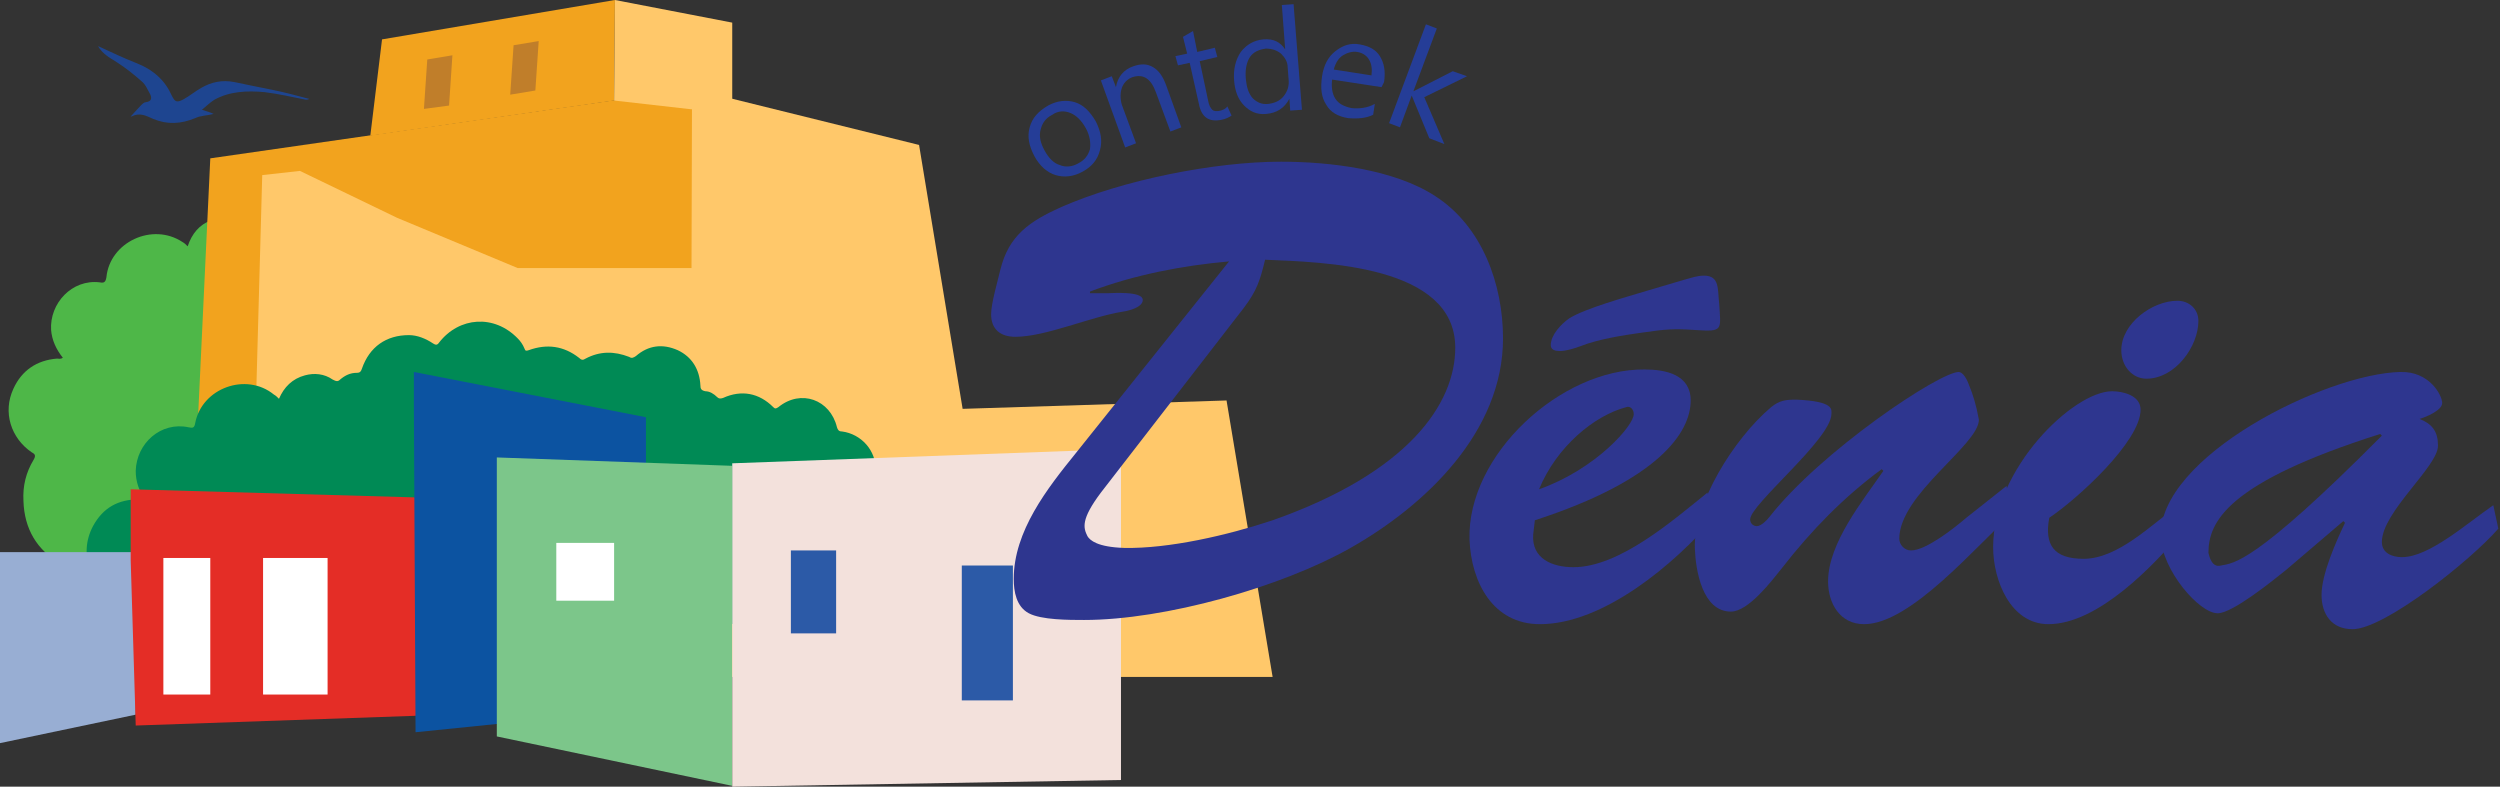 <?xml version="1.0" encoding="UTF-8"?>
<!-- Generator: Adobe Illustrator 24.0.1, SVG Export Plug-In . SVG Version: 6.00 Build 0)  -->
<svg xmlns="http://www.w3.org/2000/svg" xmlns:xlink="http://www.w3.org/1999/xlink" version="1.1" id="Laag_1" x="0px" y="0px" width="298.4px" height="93.9px" viewBox="0 0 298.4 93.9" style="enable-background:new 0 0 298.4 93.9;" xml:space="preserve">
<rect x="0" y="0" width="298.4" height="93.9" fill="#333333" stroke="none"/>
<style type="text/css">
	.st0{fill:#4EB748;}
	.st1{fill:#F2A31E;}
	.st2{fill:#FFC86A;}
	.st3{fill:#008A55;}
	.st4{fill:#98AED3;}
	.st5{fill:#E42D26;}
	.st6{fill:#0C53A1;}
	.st7{fill:#7CC68A;}
	.st8{fill:#F3E1DC;}
	.st9{fill:#2C5AA7;}
	.st10{fill:#FFFFFF;}
	.st11{fill:#1E4590;}
	.st12{fill:#2E368F;}
	.st13{fill:#253D97;}
	.st14{fill:#C07E2A;}
</style>
<path class="st0" d="M43.9,76.5c-0.7-0.1-1.2-0.7-1.8-0.6c-0.6,0-1.2,0.5-1.9,0.6c-1.6,0.3-3.1-0.2-4.3-1.2  c-0.3-0.2-0.4-0.3-0.7-0.1c-1.6,1.2-3.4,1.5-5.3,0.7c-1.9-0.8-3-2.3-3.2-4.4c0-0.2,0-0.4-0.1-0.8c-2,1.1-4,1.3-6,0.3  c-2-1-3-2.8-3.3-5c-0.6,0.4-1,0.8-1.6,1.1c-2.8,1.6-5.6,1.7-8.4,0.2c-2.9-1.6-4.4-4.2-4.5-7.5C2.7,58,3.1,56.4,4,54.9  c0.3-0.5,0.2-0.7-0.2-0.9c-2.5-1.7-3.5-4.8-2.2-7.6c1-2.2,2.8-3.4,5.2-3.6c0.2,0,0.4,0.1,0.7-0.1c-0.8-1-1.3-2.1-1.4-3.3  c-0.2-3.2,2.5-6.1,5.8-5.7c0.5,0.1,0.7,0,0.8-0.6c0.4-4.2,5.5-6.6,9.1-4.2c0.2,0.1,0.4,0.3,0.6,0.5c0.5-1.5,1.4-2.6,2.8-3.1  c1.1-0.4,2.3-0.4,3.4,0.2c0.3,0.2,0.6,0.2,0.9-0.1c0.5-0.5,1.2-0.9,1.9-0.9c0.4,0,0.5-0.2,0.6-0.6c0.7-2.6,2.6-4.3,5.3-4.5  c1.1-0.1,2.1,0.2,3,0.7c0.3,0.2,0.5,0.2,0.7-0.2c2.2-3.3,6.4-3.9,9.4-1.3c0.4,0.3,0.7,0.7,0.9,1.2c0.1,0.2,0.3,0.3,0.5,0.1  c2.1-1,4.1-0.9,6,0.4c0.3,0.2,0.5,0.2,0.8,0c1.6-1,3.3-1.3,5.2-0.7c0.3,0.1,0.5,0,0.8-0.2c1.4-1.4,3.1-1.7,4.9-1.1  c1.8,0.7,2.8,2,3.1,3.9c0.1,0.4,0.1,0.7,0.6,0.7c0.6,0,1.1,0.3,1.5,0.6c0.3,0.2,0.4,0.2,0.7,0c2-1.2,4.2-1,6,0.6  c0.3,0.2,0.4,0.2,0.6,0c2.5-2.3,6.1-1.4,7.2,1.8c0.1,0.3,0.2,0.5,0.6,0.5c2.3,0.1,4.2,1.9,4.3,4.2c0,0.8,0.3,1.3,1,1.7  c2.3,1.6,3.1,3.9,2.8,6.6c0,0.4,0,0.6,0.4,0.8c1.6,0.9,2.4,2.3,2.6,4.1c0,0.4,0.2,0.6,0.5,0.8c1.9,1.1,3,3.3,2.6,5.4  c-0.3,1.9-2,3.6-3.9,4c-0.4,0.1-0.5,0.2-0.5,0.6c0.1,1.5-0.5,2.7-1.8,3.5c-0.3,0.2-0.4,0.3-0.2,0.7c2.1,3.5-0.2,7.8-4.2,8.1  c-1,0.1-1.9-0.1-2.8-0.7c-0.3-0.2-0.4-0.2-0.6,0.2c-1.1,3-3.6,4.3-6.6,3.3C83.2,71,83.1,71,83,71.3c-0.9,2.4-2.3,3.2-4.8,2.9  c-0.5-0.1-0.5,0.2-0.6,0.5c-0.9,2.6-2.6,4.3-5.3,4.7c-3,0.5-5.9-1.1-7.1-3.9c-0.1-0.1-0.1-0.2-0.2-0.4c-0.1-0.8,0.2-1.6,0.3-2.4  c0.1-0.7,0.4-1,1.1-1.2c1.3-0.4,2.6-0.9,3.8-1.5c1.6-0.8,3.2-1.7,4.7-2.8c1.5-1.1,2.8-2.4,4.2-3.7c0.9-0.9,1.7-2,2.5-3  c0.7-0.9,0.7-0.9-0.1-1.5c-0.1-0.1-0.3-0.2-0.4-0.4c-0.3-0.5-0.6-0.5-1-0.2c-0.8,0.4-1.6,0.7-2.5,0.5c-0.8-0.2-1.3,0.2-1.7,0.8  c-1,1.1-2.1,2.2-3.3,3.1c-2.7,1.9-5.6,3-8.9,3.4c-0.7,0.1-0.8,0-0.7-0.7c0-0.1,0.1-0.2,0.1-0.3c0.4-1.3,0.7-2.7,1.2-4  c0.3-0.9,0.5-1.8,0.9-2.7c0.2-0.5,0.1-0.7-0.3-0.8c-0.7-0.2-1.3-0.6-1.9-1c-0.3-0.3-0.6-0.3-1-0.1c-1.1,0.7-2.4,0.8-3.6,0.4  c-0.6-0.2-0.9,0-1,0.6c-0.6,2.3-1.2,4.5-1.9,6.8c-0.1,0.3,0,0.8-0.4,0.9c-0.5,0.1-0.5-0.4-0.7-0.7c0,0-0.1-0.1-0.1-0.1  c-1.4-1.5-2.6-3.1-3.4-5c-0.5-1.2-1.1-2.5-1.3-3.8c-0.1-0.7-0.3-0.8-0.9-0.4c-1.5,0.9-3.2,1.4-5,1.1c-0.5-0.1-0.7,0.2-0.6,0.6  c0.6,3.8,2.1,7.1,4.5,10.1c0.2,0.2,0.3,0.4,0.2,0.7c-0.2,0.3-0.5,0.2-0.7,0.1c-1.8-0.5-3.5-1-5.2-1.7c-3.5-1.4-6.6-3.3-9.6-5.6  c-0.6-0.5-1-0.7-1.9-0.3c-2.3,1.1-4.6,0.6-6.4-1.2c-0.3-0.3-0.5-0.5-0.8-0.1c-0.5,0.5-0.6,0.8,0.1,1.2c1.3,0.8,2.5,1.7,3.6,2.8  c0.7,0.7,1.4,1.4,2.2,2c0.6,0.5,1.3,1,1.9,1.5c1.7,1.3,3.5,2.4,5.3,3.3c1.6,0.8,3.4,1.3,4.8,2.6C42.3,73.4,43.4,74.7,43.9,76.5z"></path>
<polygon class="st1" points="82.8,10.6 25.1,18.9 22.1,82.4 31.1,68.4 37.1,69.9 46.8,82.9 56.6,84.2 78.6,79.7 82.8,80.9 "></polygon>
<g>
	<g>
		<polygon class="st2" points="31.3,20.9 35.8,20.4 47.4,26 61.8,32 82.7,32 83.2,57.2 30.3,57.2   "></polygon>
	</g>
</g>
<polyline class="st2" points="114.9,48.8 109.7,17.3 82.6,10.6 82.4,80.8 151.9,80.8 146.4,47.8 "></polyline>
<path class="st3" d="M112.5,76.6c0-0.1,0.1-0.2,0.1-0.4c0.5-2.1-0.3-4.3-2.1-5.6c-0.3-0.2-0.5-0.4-0.4-0.8c0-1.8-0.7-3.3-2.2-4.3  c-0.3-0.2-0.4-0.4-0.3-0.8c0.5-2.7-0.1-5.1-2.2-6.8c-0.6-0.5-0.9-1-0.9-1.8c0.1-2.3-1.7-4.3-4-4.6c-0.4,0-0.5-0.2-0.6-0.5  c-0.8-3.3-4.3-4.6-7-2.4c-0.3,0.2-0.4,0.2-0.6,0c-1.7-1.7-3.8-2.1-6-1.1c-0.3,0.1-0.5,0.1-0.7-0.1c-0.4-0.4-0.9-0.7-1.4-0.7  c-0.5-0.1-0.6-0.3-0.6-0.7c-0.1-1.9-1-3.4-2.7-4.2c-1.8-0.8-3.5-0.6-5,0.7c-0.3,0.2-0.5,0.3-0.8,0.1c-1.8-0.7-3.5-0.7-5.2,0.2  c-0.3,0.2-0.5,0.2-0.8-0.1c-1.8-1.4-3.8-1.7-6-0.9c-0.3,0.1-0.4,0.1-0.5-0.2c-0.2-0.5-0.5-0.9-0.8-1.2c-2.8-2.9-7-2.6-9.4,0.5  c-0.2,0.3-0.4,0.3-0.7,0.1c-0.9-0.6-1.9-1-2.9-1c-2.7,0-4.7,1.4-5.6,4c-0.1,0.3-0.2,0.5-0.6,0.5c-0.8,0-1.4,0.3-2,0.8  c-0.3,0.3-0.5,0.2-0.9,0c-1-0.7-2.2-0.8-3.3-0.5c-1.5,0.4-2.5,1.4-3.1,2.8c-0.2-0.2-0.4-0.4-0.6-0.5c-3.3-2.7-8.6-0.8-9.4,3.4  c-0.1,0.6-0.3,0.6-0.8,0.5c-3.3-0.7-6.2,1.9-6.3,5.2c0,1.3,0.4,2.4,1.1,3.4c-0.3,0.1-0.5,0-0.7,0c-2.5,0-4.3,1-5.5,3.2  c-0.9,1.7-1,3.6-0.3,5.2L112.5,76.6z"></path>
<polygon class="st4" points="0,83.1 0,65.9 16.2,65.9 16.2,85.3 0,88.7 "></polygon>
<polygon class="st5" points="15.6,66.9 15.6,58.4 50.6,59.4 50.6,85.4 16.2,86.6 "></polygon>
<polygon class="st6" points="49.4,48.4 49.4,44.4 77.1,49.8 77.1,84.6 49.6,87.4 "></polygon>
<polygon class="st7" points="59.3,54.6 87.4,55.6 87.4,93.8 59.3,87.9 "></polygon>
<polygon class="st8" points="87.4,93.9 87.4,55.3 133.8,53.6 133.8,93.1 "></polygon>
<rect x="94.4" y="65.7" class="st9" width="5.4" height="9.9"></rect>
<rect x="114.8" y="67.5" class="st9" width="6.1" height="16.1"></rect>
<rect x="19.5" y="66.6" class="st10" width="5.6" height="16.3"></rect>
<rect x="31.4" y="66.6" class="st10" width="7.7" height="16.3"></rect>
<rect x="66.4" y="64.8" class="st10" width="6.9" height="6.9"></rect>
<path class="st11" d="M11.7,5.5c0.5,0.9,1.4,1.4,2.2,1.9c1.1,0.7,2.1,1.5,3,2.3c0.5,0.4,0.7,1,1,1.5c0.2,0.4,0.3,0.9-0.5,1  c-0.2,0-0.4,0.2-0.6,0.4c-0.4,0.4-0.8,0.9-1.2,1.3c0,0,0,0,0.1,0c1-0.5,1.7-0.1,2.6,0.3c1.7,0.7,3.3,0.6,5-0.1  c0.6-0.3,1.4-0.3,2.2-0.5c-0.4-0.2-0.8-0.3-1.4-0.5c0.5-0.4,1-0.9,1.5-1.2c1.8-1,3.9-1.1,6-0.9c1.7,0.2,3.3,0.6,4.9,0.9  c0.1,0,0.3,0,0.4-0.1c-1.5-0.4-3-0.8-4.5-1.1c-1.5-0.3-3-0.6-4.4-0.9c-1.5-0.3-2.8,0-4,0.7c-0.7,0.4-1.3,0.9-2,1.3  c-0.9,0.5-1.1,0.4-1.5-0.4c-0.8-1.8-2.2-3.1-4.3-3.9C14.7,6.9,13.2,6.2,11.7,5.5z"></path>
<g>
	<path class="st12" d="M146.7,31.2c-5.6,0.5-11.3,1.6-16.6,3.6V35h2.1c0.4,0,4.2-0.3,4.2,0.8c0,0.9-1.7,1.3-2.4,1.4   c-3.8,0.6-9.2,3-12.8,3c-1.8,0-2.9-0.9-2.9-2.7c0-1.3,0.8-4,1.1-5.3c1-4.1,3.5-5.8,7.3-7.5c7.3-3.2,18.2-5.4,26.2-5.4   c5.8,0,13.5,0.9,18.4,4.1c5.6,3.6,8.1,10.5,8.1,17c0,11.1-9.2,19.9-18.2,25c-8.3,4.7-22.2,8.6-31.8,8.6c-1.8,0-5.1,0-6.6-0.8   c-1.5-0.8-1.8-2.6-1.8-4.1c0-5.7,4-10.8,7.4-15L146.7,31.2z M131.4,58.8c-2.4,3.2-2.1,4.2-1.6,5.2c0.3,0.5,1.2,1.3,4.4,1.4   c5.3,0.1,12.3-1.5,17.7-3.3c16.2-5.7,21.8-13.9,21.8-20.6c0-9.9-15.8-10.2-22.7-10.5c-0.6,2.5-1,3.7-2.5,5.7L131.4,58.8z"></path>
	<path class="st12" d="M204.6,61.8c-4.7,5.5-13.2,12.7-20.8,12.7c-5.6,0-8.2-5-8.4-10.1c-0.3-10.1,10.9-20.4,20.9-20.3   c2.5,0,5.5,0.6,5.5,3.7c0,3.8-3.8,9.5-18.6,14.3l-0.2,1.7c-0.2,2.9,2.3,3.9,4.8,3.9c5.5,0,11.9-5.6,16-8.9L204.6,61.8z M195,49.4   c0-0.5-0.4-1-0.9-0.8c-3.8,1-8.3,4.7-10.4,9.8C190.5,56,195.1,50.7,195,49.4z M201,33.4c0.8-0.2,1.5-0.5,2.4-0.5   c1.9,0,1.6,1.7,1.8,3.3c0.2,3.2,0.5,3.4-2.7,3.2c-2.8-0.2-3.7-0.1-6.5,0.3c-2.2,0.3-5.3,0.8-7.3,1.6c-0.8,0.3-1.8,0.6-2.5,0.6   c-0.5,0-1.1-0.1-1.1-0.7c0-1.2,1.2-2.5,2.2-3.2c1.9-1.2,7-2.6,9.3-3.3L201,33.4z"></path>
	<path class="st12" d="M239.5,58l0.6,3.4c-4.1,3.6-12,13.1-17.6,13.1c-2.9,0-4.3-2.5-4.3-5.1c0-4.6,4.2-9.7,6.6-13.2l-0.2-0.2   c-4.5,3.3-8.4,7.3-11.9,11.8c-1.2,1.5-4,5.2-6.1,5.2c-3.4,0-4.2-4.9-4.3-7.5c-0.2-5.3,4.6-13.1,9.1-16.9c1-0.8,1.7-0.9,3-0.9   c4.6,0.2,4.2,1.2,4.2,1.7c0,3-9.7,10.8-9.7,12.6c0,0.5,0.4,0.8,0.8,0.8c0.5,0,1.2-0.7,1.5-1.1c6.2-7.9,20.3-17.3,22.6-17.3   c0.3,0,0.8,0.4,1.2,1.5c0.5,1.2,0.9,2.5,1.2,4.2c0,3-9.5,8.9-9.5,14.2c0,0.7,0.6,1.4,1.4,1.4c1.8,0,5.2-2.7,6.6-3.9L239.5,58z"></path>
	<path class="st12" d="M260.6,63.3c-3.5,4.2-10.2,11.2-16.1,11.2c-4.5,0-6.6-5.2-6.6-9.2c0-9.4,9.6-18.6,14.2-18.6   c1.3,0,3.4,0.5,3.4,2.2c0,3.8-7.6,10.7-10.9,12.9c-0.6,3.2,0.5,4.9,4.1,4.9c4.1,0,8.1-4.1,11.2-6.3L260.6,63.3z M253.2,41.8   c0-3.2,3.7-5.9,6.7-5.9c1.4,0,2.5,1,2.5,2.4c0,3.1-2.8,6.9-6.2,6.9C254.5,45.2,253.2,43.7,253.2,41.8z"></path>
	<path class="st12" d="M272.9,68c-1.5,1.2-6.4,5.2-8.2,5.2c-2.2,0-6.6-5.1-6.8-9.1c-0.3-9.6,19.7-19.5,28.6-19.7   c3.5-0.1,5,2.8,5,3.7s-2,1.7-2.7,1.9c1.5,0.6,2.2,1.5,2.2,3.2c0,2.5-6.7,7.9-6.7,11.5c0,1.3,1.2,1.8,2.4,1.8   c3.2,0,7.6-3.9,10.9-6.2l0.6,2.8c-3.3,3.8-13.6,12-17.4,12c-2.5,0-3.7-1.8-3.7-4.1c0-2.5,1.8-6.5,2.8-8.6l-0.2-0.2L272.9,68z    M263.6,66c0.1,0.4,0.4,1.8,1.5,1.5c1.5-0.3,3.9-0.1,19.2-15.5l-0.2-0.2C265.8,57.6,263.6,62.3,263.6,66z"></path>
</g>
<g>
	<path class="st13" d="M129.2,20.5c-1.1,0.6-2.2,0.7-3.2,0.4c-1-0.3-1.9-1.1-2.5-2.2c-0.7-1.3-0.9-2.4-0.6-3.5   c0.3-1.1,1-1.9,2.2-2.6c1.1-0.6,2.2-0.7,3.2-0.4c1,0.3,1.8,1.1,2.5,2.3c0.6,1.2,0.8,2.3,0.5,3.4C131,19.1,130.3,19.9,129.2,20.5z    M125.6,13.7c-0.8,0.4-1.2,1-1.4,1.8c-0.2,0.8,0,1.6,0.5,2.5c0.5,0.9,1.1,1.5,1.8,1.7c0.7,0.3,1.5,0.2,2.2-0.2   c0.8-0.4,1.2-1,1.4-1.7c0.1-0.7,0-1.6-0.5-2.5c-0.5-0.9-1.1-1.5-1.8-1.8C127.1,13.2,126.3,13.2,125.6,13.7z"></path>
	<path class="st13" d="M141,15.2l-1.3,0.5l-1.7-4.6c-0.6-1.7-1.5-2.3-2.8-1.9c-0.6,0.2-1.1,0.7-1.3,1.3c-0.2,0.6-0.2,1.3,0,2   l1.7,4.6l-1.3,0.5l-2.9-8l1.3-0.5l0.5,1.3l0,0c0.2-1.2,0.9-2.1,2.1-2.5c0.9-0.3,1.6-0.3,2.3,0.1c0.7,0.4,1.2,1.1,1.6,2.2L141,15.2z   "></path>
	<path class="st13" d="M147,13.8c-0.3,0.2-0.7,0.4-1.2,0.5c-1.5,0.3-2.4-0.3-2.7-1.9L142,7.5l-1.4,0.3l-0.3-1.1l1.4-0.3l-0.5-2   l1.2-0.7l0.5,2.5l2.1-0.5l0.3,1.1l-2.1,0.5l1,4.7c0.1,0.6,0.3,0.9,0.5,1.1c0.2,0.2,0.6,0.2,1,0.1c0.3-0.1,0.6-0.2,0.8-0.5L147,13.8   z"></path>
	<path class="st13" d="M155.4,13.1l-1.4,0.1l-0.1-1.4l0,0c-0.6,1.1-1.5,1.7-2.8,1.8c-1.1,0.1-1.9-0.3-2.6-1c-0.7-0.7-1.1-1.7-1.2-3   c-0.1-1.4,0.2-2.5,0.8-3.4c0.7-0.9,1.6-1.4,2.7-1.5c1.2-0.1,2,0.3,2.6,1.2l0,0l-0.4-5.3l1.4-0.1L155.4,13.1z M153.8,9.4l-0.1-1.3   c0-0.7-0.3-1.2-0.8-1.7c-0.5-0.4-1.1-0.6-1.8-0.6c-0.8,0.1-1.5,0.4-1.9,1c-0.4,0.6-0.6,1.5-0.5,2.6c0.1,1,0.3,1.7,0.8,2.3   c0.5,0.5,1.1,0.8,1.9,0.7c0.8-0.1,1.4-0.4,1.8-0.9C153.7,10.9,153.9,10.2,153.8,9.4z"></path>
	<path class="st13" d="M164.9,10.4L159,9.5c-0.1,0.9,0,1.7,0.4,2.3c0.4,0.6,1,0.9,1.9,1.1c0.9,0.1,1.9,0,2.8-0.5l-0.2,1.3   c-0.8,0.4-1.8,0.5-3,0.4c-1.2-0.2-2.1-0.7-2.6-1.6c-0.6-0.9-0.7-2-0.5-3.4c0.2-1.3,0.7-2.3,1.6-3c0.9-0.7,1.8-1,2.9-0.8   c1.1,0.2,1.9,0.6,2.4,1.4c0.5,0.8,0.7,1.8,0.5,3.1L164.9,10.4z M163.7,9c0.1-0.8,0-1.4-0.3-1.9s-0.8-0.8-1.4-0.9   c-0.6-0.1-1.2,0.1-1.7,0.4s-0.9,0.9-1.1,1.7L163.7,9z"></path>
	<path class="st13" d="M172.4,17.2l-1.8-0.7l-2.1-5.1l0,0l-1.4,3.8l-1.3-0.5l4.4-11.8l1.3,0.5l-2.8,7.5l0,0l4.7-2.4l1.7,0.6   l-5.1,2.5L172.4,17.2z"></path>
</g>
<polygon class="st1" points="45.6,4.7 73.4,0 73.3,12 44.2,16.2 "></polygon>
<polygon class="st2" points="73.4,0 87.4,2.7 87.4,13.6 73.3,12 "></polygon>
<polygon class="st14" points="53.6,12.6 50.6,13 51,7.1 54,6.6 "></polygon>
<polygon class="st14" points="63.9,10.8 60.9,11.3 61.3,5.4 64.3,4.9 "></polygon>
</svg>
